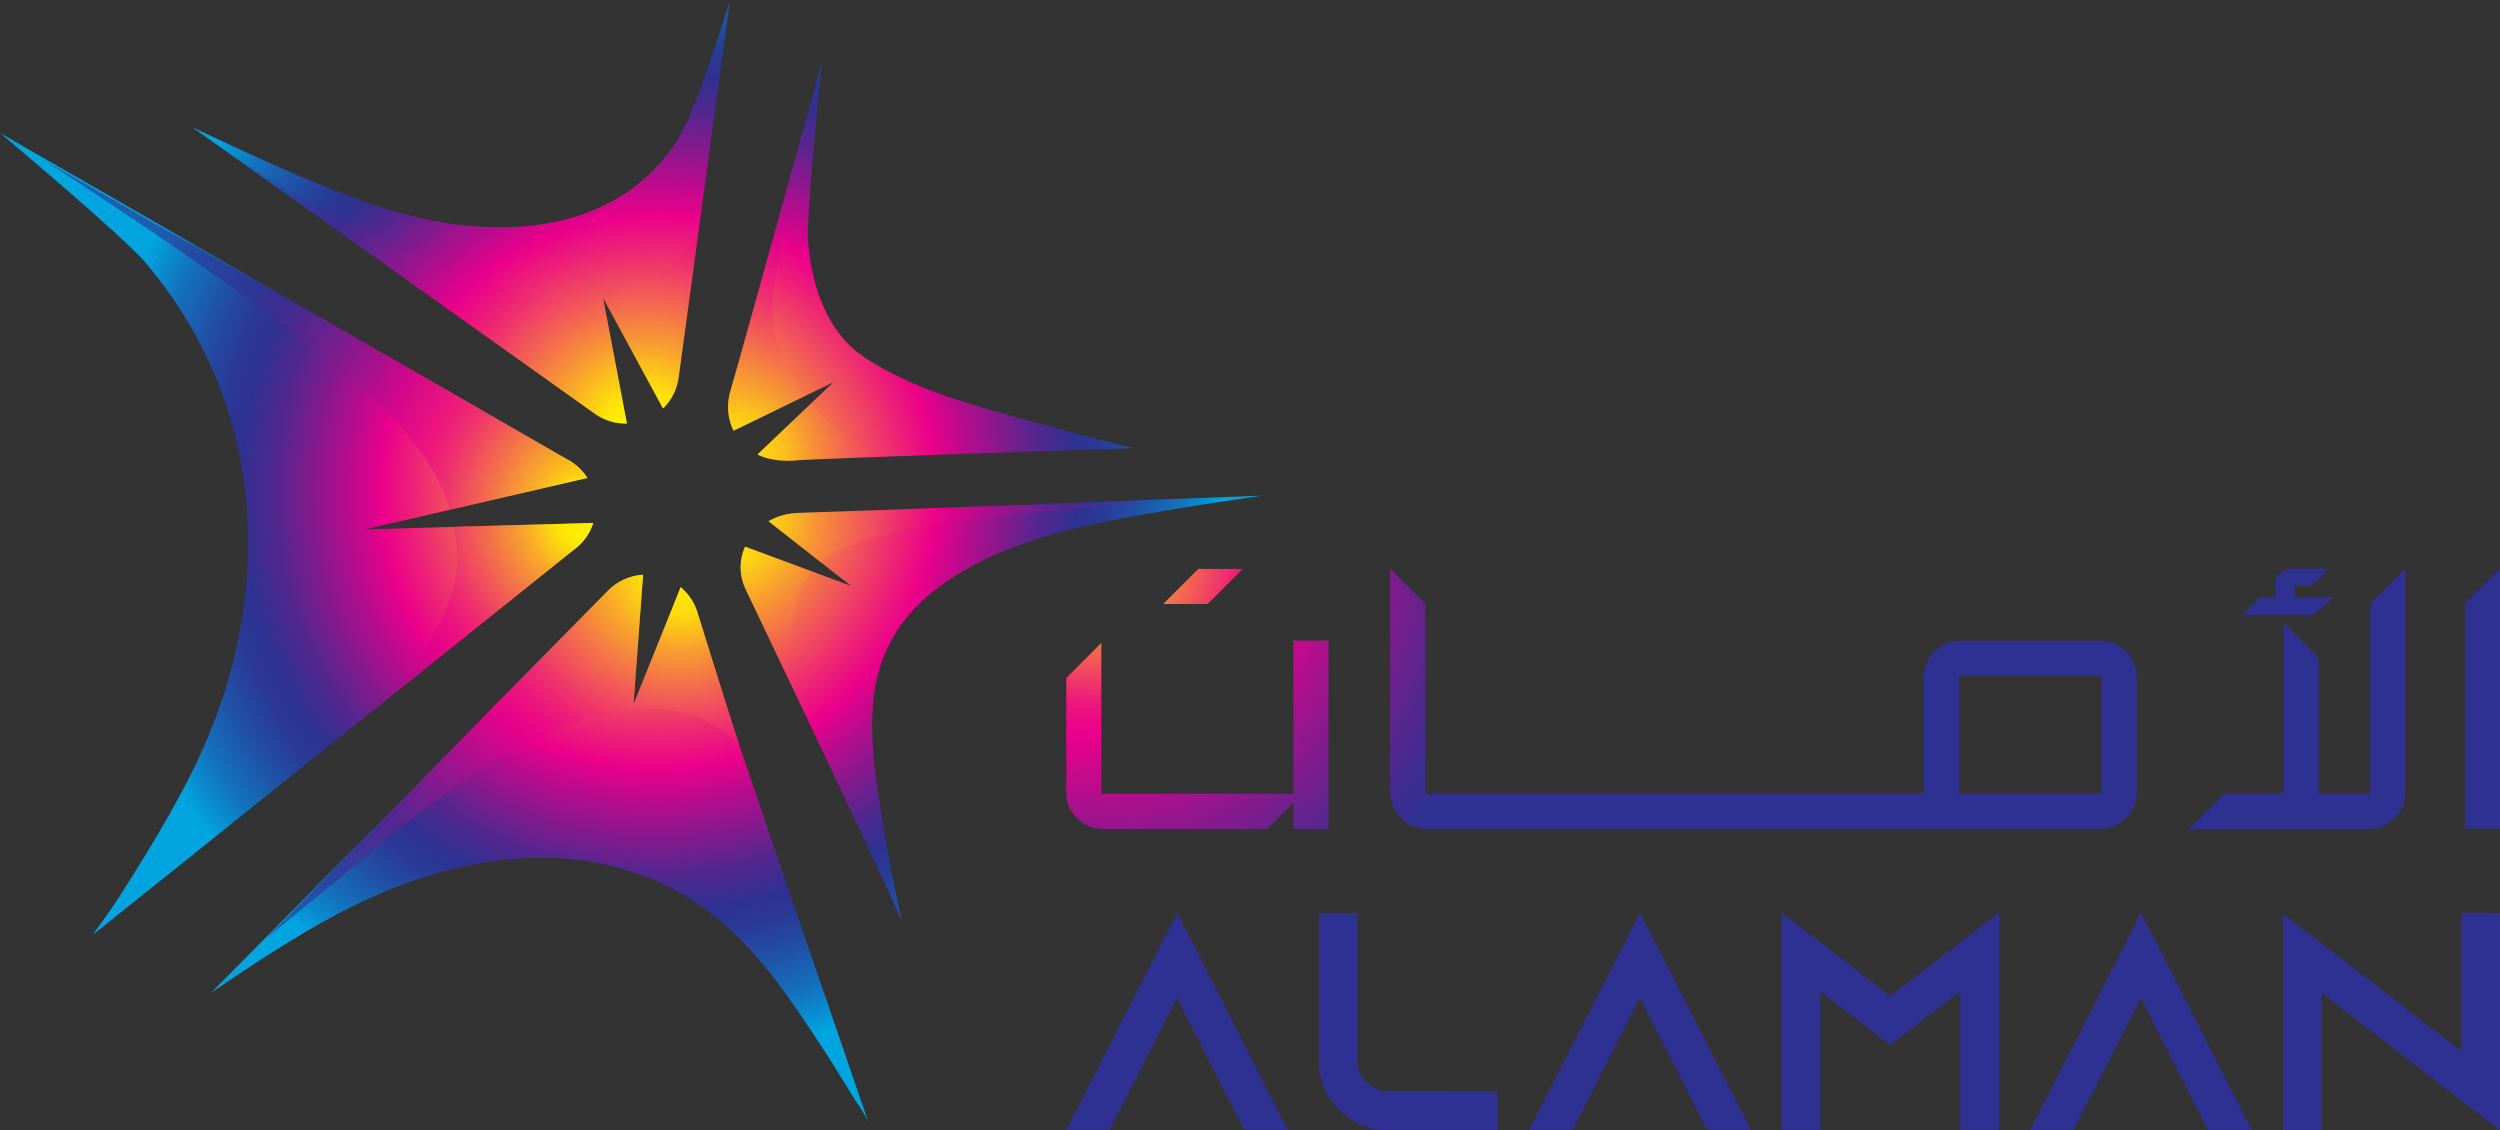 <svg xmlns="http://www.w3.org/2000/svg" xmlns:xlink="http://www.w3.org/1999/xlink" viewBox="0 0 248.67 112.42"><rect x="0" y="0" width="248.67" height="112.42" fill="#333333" stroke="none"/><defs><style>      .cls-1 {        fill: url(#New_Gradient_Swatch_3-6);      }      .cls-1, .cls-2, .cls-3, .cls-4, .cls-5, .cls-6, .cls-7, .cls-8, .cls-9, .cls-10 {        mix-blend-mode: screen;      }      .cls-1, .cls-2, .cls-3, .cls-5, .cls-6, .cls-9 {        opacity: .44;      }      .cls-11, .cls-4, .cls-8 {        opacity: .6;      }      .cls-2 {        fill: url(#New_Gradient_Swatch_3-3);      }      .cls-12 {        fill: #2e3191;      }      .cls-13 {        fill: url(#New_Gradient_Swatch_3-12);      }      .cls-3 {        fill: url(#New_Gradient_Swatch_3-4);      }      .cls-14 {        isolation: isolate;      }      .cls-4 {        fill: url(#New_Gradient_Swatch_3-7);      }      .cls-5 {        fill: url(#New_Gradient_Swatch_3-5);      }      .cls-15 {        fill: url(#New_Gradient_Swatch_36-2);      }      .cls-6 {        fill: url(#New_Gradient_Swatch_3-2);      }      .cls-7 {        fill: url(#New_Gradient_Swatch_3-9);      }      .cls-16 {        fill: url(#New_Gradient_Swatch_3-14);      }      .cls-17 {        fill: url(#New_Gradient_Swatch_3-11);      }      .cls-18 {        fill: url(#New_Gradient_Swatch_36);      }      .cls-19 {        fill: url(#New_Gradient_Swatch_3-10);      }      .cls-20 {        fill: url(#New_Gradient_Swatch_36-4);      }      .cls-21 {        fill: url(#New_Gradient_Swatch_36-5);      }      .cls-9 {        fill: url(#New_Gradient_Swatch_3);      }      .cls-22 {        fill: url(#New_Gradient_Swatch_36-3);      }      .cls-23 {        fill: url(#New_Gradient_Swatch_3-15);      }      .cls-24 {        fill: url(#New_Gradient_Swatch_3-13);      }      .cls-10 {        fill: url(#New_Gradient_Swatch_3-8);      }    </style><radialGradient id="New_Gradient_Swatch_36" data-name="New Gradient Swatch 36" cx="65.5" cy="48.93" fx="65.5" fy="48.93" r="56.3" gradientUnits="userSpaceOnUse"><stop offset=".14" stop-color="#fff100"></stop><stop offset=".29" stop-color="#f5843e"></stop><stop offset=".43" stop-color="#ee2575"></stop><stop offset=".49" stop-color="#eb008b"></stop><stop offset=".53" stop-color="#c8088c"></stop><stop offset=".61" stop-color="#86198e"></stop><stop offset=".67" stop-color="#56268f"></stop><stop offset=".72" stop-color="#392e90"></stop><stop offset=".74" stop-color="#2e3191"></stop><stop offset=".78" stop-color="#2a3996"></stop><stop offset=".84" stop-color="#214fa5"></stop><stop offset=".92" stop-color="#1373be"></stop><stop offset="1" stop-color="#00a5e0"></stop></radialGradient><radialGradient id="New_Gradient_Swatch_36-2" data-name="New Gradient Swatch 36" cx="65.5" cy="48.93" fx="65.5" fy="48.93" r="56.3" xlink:href="#New_Gradient_Swatch_36"></radialGradient><radialGradient id="New_Gradient_Swatch_36-3" data-name="New Gradient Swatch 36" cx="65.5" cy="48.93" fx="65.5" fy="48.93" r="56.3" xlink:href="#New_Gradient_Swatch_36"></radialGradient><radialGradient id="New_Gradient_Swatch_36-4" data-name="New Gradient Swatch 36" cx="65.5" cy="48.93" fx="65.5" fy="48.93" r="56.3" xlink:href="#New_Gradient_Swatch_36"></radialGradient><radialGradient id="New_Gradient_Swatch_36-5" data-name="New Gradient Swatch 36" cx="65.5" cy="48.93" fx="65.5" fy="48.93" r="56.3" xlink:href="#New_Gradient_Swatch_36"></radialGradient><radialGradient id="New_Gradient_Swatch_3" data-name="New Gradient Swatch 3" cx="75.92" cy="44.19" fx="75.92" fy="44.19" r="38.3" gradientUnits="userSpaceOnUse"><stop offset=".06" stop-color="#fff100"></stop><stop offset=".13" stop-color="#f9ab27"></stop><stop offset=".21" stop-color="#f46e4b"></stop><stop offset=".28" stop-color="#f03e66"></stop><stop offset=".33" stop-color="#ed1c7a"></stop><stop offset=".38" stop-color="#eb0786"></stop><stop offset=".41" stop-color="#eb008b"></stop><stop offset=".45" stop-color="#da048b"></stop><stop offset=".63" stop-color="#91178d"></stop><stop offset=".78" stop-color="#5b258f"></stop><stop offset=".89" stop-color="#3a2d90"></stop><stop offset=".95" stop-color="#2e3191"></stop></radialGradient><radialGradient id="New_Gradient_Swatch_3-2" data-name="New Gradient Swatch 3" cx="75.92" cy="44.19" fx="75.92" fy="44.19" r="38.3" xlink:href="#New_Gradient_Swatch_3"></radialGradient><radialGradient id="New_Gradient_Swatch_3-3" data-name="New Gradient Swatch 3" cx="63.13" cy="39.93" fx="63.13" fy="39.93" r="45" xlink:href="#New_Gradient_Swatch_3"></radialGradient><radialGradient id="New_Gradient_Swatch_3-4" data-name="New Gradient Swatch 3" cx="63.13" cy="39.93" fx="63.13" fy="39.93" r="45" xlink:href="#New_Gradient_Swatch_3"></radialGradient><radialGradient id="New_Gradient_Swatch_3-5" data-name="New Gradient Swatch 3" cx="75.21" cy="52.95" fx="75.21" fy="52.95" r="51.06" xlink:href="#New_Gradient_Swatch_3"></radialGradient><radialGradient id="New_Gradient_Swatch_3-6" data-name="New Gradient Swatch 3" cx="75.21" cy="52.95" fx="75.21" fy="52.95" r="51.06" xlink:href="#New_Gradient_Swatch_3"></radialGradient><radialGradient id="New_Gradient_Swatch_3-7" data-name="New Gradient Swatch 3" cx="68.11" cy="58.16" fx="68.11" fy="58.16" r="51.3" xlink:href="#New_Gradient_Swatch_3"></radialGradient><radialGradient id="New_Gradient_Swatch_3-8" data-name="New Gradient Swatch 3" cx="57.92" cy="51.85" fx="57.92" fy="51.85" r="43.19" xlink:href="#New_Gradient_Swatch_3"></radialGradient><radialGradient id="New_Gradient_Swatch_3-9" data-name="New Gradient Swatch 3" cx="57.92" cy="51.85" fx="57.92" fy="51.85" r="43.19" xlink:href="#New_Gradient_Swatch_3"></radialGradient><radialGradient id="New_Gradient_Swatch_3-10" data-name="New Gradient Swatch 3" cx="108.75" cy="55.07" fx="108.75" fy="55.07" r="44.2" xlink:href="#New_Gradient_Swatch_3"></radialGradient><radialGradient id="New_Gradient_Swatch_3-11" data-name="New Gradient Swatch 3" cx="108.75" cy="55.07" fx="108.75" fy="55.07" r="44.2" xlink:href="#New_Gradient_Swatch_3"></radialGradient><radialGradient id="New_Gradient_Swatch_3-12" data-name="New Gradient Swatch 3" cx="108.75" cy="55.07" fx="108.75" fy="55.07" r="44.2" xlink:href="#New_Gradient_Swatch_3"></radialGradient><radialGradient id="New_Gradient_Swatch_3-13" data-name="New Gradient Swatch 3" cx="108.75" cy="55.07" fx="108.75" fy="55.07" r="44.2" xlink:href="#New_Gradient_Swatch_3"></radialGradient><radialGradient id="New_Gradient_Swatch_3-14" data-name="New Gradient Swatch 3" cx="108.75" cy="55.07" fx="108.75" fy="55.07" r="44.2" xlink:href="#New_Gradient_Swatch_3"></radialGradient><radialGradient id="New_Gradient_Swatch_3-15" data-name="New Gradient Swatch 3" cx="108.75" cy="55.07" fx="108.75" fy="55.07" r="44.2" xlink:href="#New_Gradient_Swatch_3"></radialGradient></defs><g class="cls-14"><g id="Layer_2" data-name="Layer 2"><g id="Layer_1-2" data-name="Layer 1"><g><g><path class="cls-18" d="M75.33,45.21c1.09,.52,2.48,.74,4.13,.56,1.37-.14,33.25-1.2,33.25-1.2,0,0-2.13-.53-3.03-.77-2.67-.69-5.34-1.39-8-2.13-5.37-1.5-10.86-2.97-15.58-6.05-3.91-2.55-5.36-7.23-5.73-11.66-.19-2.26,1.35-17.69,1.35-17.69,0,0-8.62,31.24-9.02,32.44-.48,1.47-.33,2.92,.26,4.13l9.92-4.81-7.54,7.18Z"></path><path class="cls-15" d="M65.95,40.63c.8-.77,1.38-1.82,1.55-3.06L72.62,0s-3.37,11.12-5.33,14.08c-6.39,9.7-18.76,9.89-29.04,6.64-1.55-.49-3.22-1.09-5.04-1.81-1.98-.78-4.11-1.68-6.39-2.7-2.44-1.09-7.67-3.54-7.67-3.54l39.91,28.41c1.02,.76,2.18,1.08,3.3,1.05l-2.37-12.49,5.95,10.98Z"></path><path class="cls-22" d="M104.37,53.22c6.03-1.82,21.17-3.92,21.17-3.92,0,0-44.54,1.7-45.93,1.71-1.21,.01-2.29,.32-3.18,.83l8.22,6.44-10.54-3.91c-.61,1.37-.62,2.98,.17,4.48,0,0,13.16,27.56,15.4,32.69-.82-3.75-1.48-7.16-1.96-10.24-.62-3.97-1.3-8.11-.79-12.16,.53-4.16,2.53-7.61,5.78-10.22,3.39-2.72,7.52-4.46,11.66-5.71Z"></path><path class="cls-20" d="M63.96,57.17c-1.25,.07-2.5,.58-3.49,1.59,0,0-37.25,37.79-39.49,40,2.83-1.94,5.46-3.67,7.9-5.16,2.21-1.35,4.24-2.49,6.12-3.42,9.62-4.78,20.88-6.95,30.96-2.23,6.67,3.12,10.67,8.49,14.65,14.45,1.44,2.15,2.81,4.34,4.15,6.55,.53,.88,1.33,1.87,1.67,2.84,0,0-12.45-36.31-12.95-37.85-.87-2.67-1.59-4.94-2.23-7.01-.63-2.02-1.89-6.05-1.89-6.05-.32-1.03-.92-1.86-1.66-2.48l-4.69,11.67,.95-12.9Z"></path><path class="cls-21" d="M58.43,47.53c-.5-.78-1.21-1.45-2.14-1.91L0,13.22s12.24,10.27,14.46,12.89c12.61,14.89,12.99,34.52,4.26,51.44-1.16,2.24-2.52,4.65-4.1,7.24-.84,1.38-1.73,2.8-2.66,4.27-.95,1.49-2.77,3.95-2.77,3.95L57.02,54.73c1-.71,1.66-1.67,1.99-2.71l-22.66,.63,22.09-5.11Z"></path><g class="cls-8"><path class="cls-9" d="M78.08,36.2c-.65-1.42-1.07-2.93-1.19-4.51-.16-2.11,.28-4.29,.63-6.36,.39-2.32,.89-4.62,1.38-6.93,.12-.55,.24-1.1,.36-1.65,.4-1.85,.87-3.72,1.11-5.6-2.07,7.48-7.49,27-7.67,27.57-.48,1.47-.33,2.92,.26,4.13l7.09-3.44c-.77-1-1.44-2.07-1.96-3.21Z"></path><path class="cls-6" d="M79.46,45.78c.7-.07,9-.37,9-.37-.82,.03-2.34-.99-3.08-1.39-1.04-.56-2.03-1.22-2.91-2.01-.64-.57-1.24-1.21-1.81-1.87l-5.33,5.08c1.09,.52,2.48,.74,4.13,.56Z"></path></g><g class="cls-8"><path class="cls-2" d="M67.5,37.58s2.07-15.18,2.07-15.19c-.24,1.75-2.82,4.01-4.13,4.99-.94,.71-1.92,1.26-2.92,1.67-.81,.33-1.64,.54-2.49,.68l5.91,10.9c.8-.77,1.38-1.82,1.55-3.06Z"></path><path class="cls-3" d="M46.8,27.5c-6.23-2.21-12.2-5.18-17.92-8.47-2.38-1.37-4.75-2.8-6.99-4.4,0,0,37.17,26.46,37.17,26.46,1.02,.76,2.18,1.08,3.3,1.05l-2.35-12.4c-4.41,.74-9.12-.79-13.21-2.24Z"></path></g><g class="cls-11"><path class="cls-5" d="M80.23,51c-.21,0-.42,.02-.62,.02-1.21,.01-2.29,.32-3.18,.83l5.23,4.1c1.54-1.37,3.39-1.91,5.37-2.5,4.49-1.34,9.22-1.87,13.88-2.29,5.37-.49,16.07-1.37,16.07-1.37,0,0-24.49,.87-36.74,1.22Z"></path><path class="cls-1" d="M74.27,58.85l4.57,9.6s-.88-6.54,1.03-10.22c.25-.48,.57-.94,.93-1.38l-6.7-2.48c-.61,1.37-.62,2.98,.17,4.48Z"></path></g><path class="cls-4" d="M63.96,57.17c-1.25,.07-2.5,.58-3.49,1.59-1.85,1.9-3.72,3.77-5.58,5.66-1.94,1.97-3.87,3.98-5.8,5.98-2.16,2.23-22.63,22.96-22.63,22.96,2.2-1.83,4.42-3.64,6.65-5.45,7.09-5.77,13.94-12.07,22.55-15.49,.61-.24,1.22-.46,1.84-.66,.28-.09,.56-.17,.84-.25,3.93-1.12,8.21-1.66,11.99,.23,.95,.47,1.83,1.08,2.61,1.8,.2,.19,.4,.38,.6,.58-.02-.05-.04-.11-.05-.16-.87-2.67-1.59-4.94-2.23-7.01-.63-2.02-1.89-6.05-1.89-6.05-.32-1.03-.92-1.86-1.66-2.48l-4.69,11.67,.95-12.9Z"></path><g class="cls-11"><path class="cls-10" d="M56.29,45.62L4.67,16.1c.18,.15,.37,.28,.55,.38,4.15,2.72,8.29,5.45,12.37,8.26,5.24,3.61,10.43,7.31,15.35,11.33,4.91,4.01,10,8.52,11.8,14.62l13.67-3.16c-.5-.78-1.21-1.45-2.14-1.91Z"></path><path class="cls-7" d="M45.43,54.66c.01,.33,.02,.66,.03,.99,.06,4.51-3.24,9.01-5.61,12.82l17.17-13.75c1-.71,1.66-1.67,1.99-2.71l-13.85,.38c.13,.73,.24,1.48,.27,2.26Z"></path></g></g><g><path class="cls-19" d="M228.22,59.43v-1.17h1.7l1.74-1.71h-3.77c-.43,0-.81,.16-1.12,.46-.31,.31-.46,.68-.46,1.12v1.3h-1.53l-1.73,1.73h7.03l2.04-1.73h-3.91Z"></path><polygon class="cls-17" points="248.67 56.54 245.18 60.03 245.18 82.41 248.67 82.41 248.67 56.54"></polygon><path class="cls-13" d="M230.63,65.43l-3.49-3.49v17.02h-5.84l-3.55,3.49h17.86c1,0,1.87-.36,2.58-1.07,.71-.71,1.07-1.58,1.07-2.58v-22.26l-3.49,3.49v18.93h-5.14v-13.53Z"></path><path class="cls-24" d="M211.47,64.8c-.71-.71-1.58-1.07-2.58-1.07h-13.88c-1,0-1.87,.36-2.58,1.07-.71,.71-1.07,1.58-1.07,2.58v11.58h-.16s-49.43,0-49.43,0v-18.89l-3.49-3.49v22.21c0,1,.36,1.87,1.07,2.58,.71,.71,1.58,1.07,2.58,1.07h66.96c1,0,1.87-.36,2.58-1.07,.71-.71,1.07-1.58,1.07-2.58v-11.43c0-1-.36-1.87-1.07-2.58h0Zm-2.42,14.16h-14.2v-11.74h14.2v11.74Z"></path><polygon class="cls-16" points="119.19 56.59 115.7 60.08 120.12 60.08 123.62 56.59 119.19 56.59"></polygon><path class="cls-23" d="M128.65,63.73v15.23h-19.1v-15.01l-3.49,3.49v11.36c0,1,.36,1.87,1.07,2.58,.71,.71,1.58,1.07,2.58,1.07h16.35l2.59-2.59v2.59h3.49v-18.73h-3.49Z"></path></g><g><path class="cls-12" d="M128.1,112.39h-4.32l-1.98-3.86-4.72-9.26-4.72,9.26-1.98,3.86h-4.32l1.98-3.86,9.05-17.75,9.05,17.75,1.98,3.86Z"></path><path class="cls-12" d="M149,108.56v3.86h-10.96c-1.08,0-2.1-.25-3.03-.71-1.36-.68-2.47-1.79-3.12-3.15-.46-.93-.71-1.95-.71-3.03v-14.73h3.86v15.1c.19,1.36,1.27,2.44,2.62,2.62l11.33,.03Z"></path><path class="cls-12" d="M174.14,112.39h-4.32l-1.98-3.86-4.72-9.26-4.72,9.26-1.98,3.86h-4.32l1.98-3.86,9.05-17.75,9.05,17.75,1.98,3.86Z"></path><path class="cls-12" d="M198.84,90.78v21.61h-3.86v-13.77l-3.8,2.9-3.15,2.44-3.15-2.44-3.8-2.9v13.77h-3.86v-21.61l3.86,2.96,6.95,5.34,6.95-5.34,3.86-2.96Z"></path><path class="cls-12" d="M223.97,112.39h-4.32l-1.98-3.86-4.72-9.26-4.72,9.26-1.98,3.86h-4.32l1.98-3.86,9.05-17.75,9.05,17.75,1.98,3.86Z"></path><path class="cls-12" d="M248.67,90.81v21.61l-3.86-2.96-13.89-10.71v13.68h-3.86v-21.55l3.86,2.96,13.89,10.71v-13.77l3.86,.03Z"></path></g></g></g></g></g></svg>